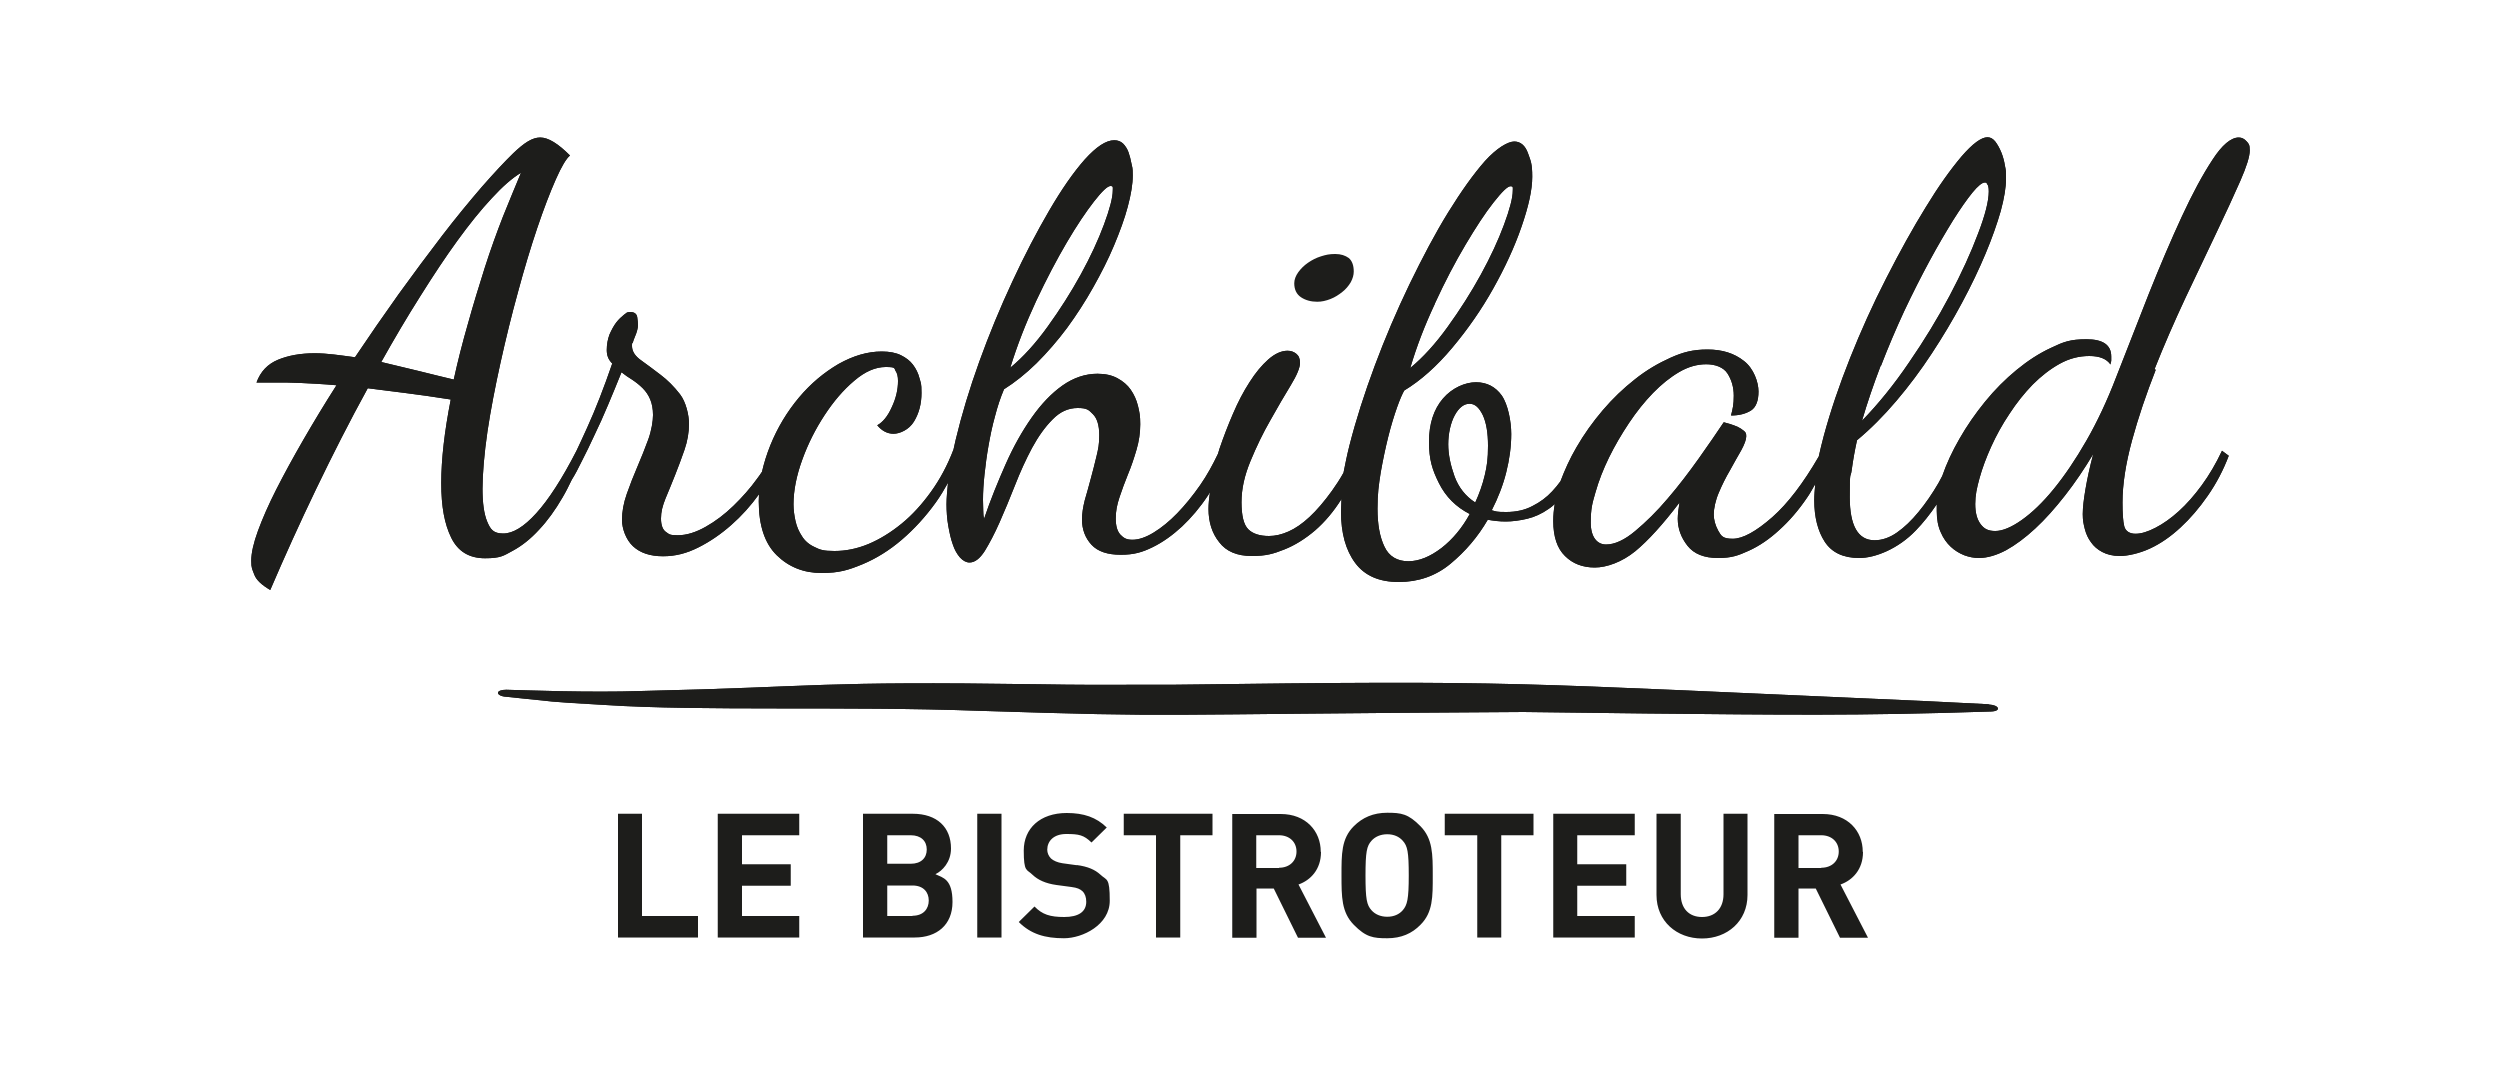 <svg xmlns="http://www.w3.org/2000/svg" id="Calque_1" version="1.1" viewBox="0 0 1000 430"><defs><style>.st0{fill:#1d1d1b}</style></defs><g id="Blanc"><path d="M795.5 281.7c-4-.2-13.9-.7-26-1.3-169.9-7.4-159.5-8.3-300.8-6.5-39.7 0-33.2.1-53.6-.2-89.2-1.3-84.9 1-158.6 2.7-20.6.7-46.1-.3-54-.5-1.7 0-3.1.4-3.3 1.1-.2.8 1.3 1.6 3.2 1.7 0 0 2.3.2 6.7.7 14 1.3 6.5 1.1 33.1 2.6 38.2 2.5 96.4.4 148.8 2.3 85.8 2.7 59.3 1.4 218.4.5 0 0 25.3.3 49.5.6 53.3.5 83.4 1 137.5-.8 4.2-.1 3.4-2.6-.9-2.8M593.9 190.1c-.9 3.8-2.2 7.4-3.8 10.9-3.9-2.5-6.7-6.1-8.3-10.5-1.6-4.5-2.5-8.7-2.5-12.8s.9-8.5 2.6-11.6c1.7-3.1 3.7-4.6 5.9-4.6s3.8 1.5 5.3 4.5c1.4 3 2.1 7.1 2.1 12.3s-.4 8-1.3 11.8m-412.5-38.3c-4.3-1-9-2.2-13.9-3.4s-9.9-2.4-15-3.6c5.2-9.3 10.4-18.1 15.6-26.3 5.2-8.3 10.1-15.7 14.9-22.3 4.8-6.6 9.3-12.2 13.7-16.9 4.3-4.7 8.2-8.1 11.7-10.2-2.2 5.2-4.6 11.1-7.2 17.5-2.5 6.4-5 13.3-7.3 20.5-2.3 7.3-4.6 14.7-6.7 22.3-2.2 7.6-4.1 15.1-5.7 22.4m233-31.5c4.1-8.7 8.2-16.5 12.2-23.3s7.7-12.3 10.9-16.4c3.2-4.1 5.4-6.2 6.6-6.2s.9.6.9 1.8c0 2.8-1.2 7.4-3.5 13.6s-5.4 12.9-9.3 20-8.3 14-13.2 20.8c-4.9 6.8-9.9 12.3-15 16.5 2.8-9.1 6.3-18 10.4-26.8m159.5 1c4-8.7 8.1-16.5 12.2-23.4 4.1-6.9 7.8-12.6 11.2-16.9s5.6-6.5 6.8-6.5.9.6.9 1.8c0 2.8-1.2 7.4-3.5 13.6s-5.4 12.9-9.3 20c-3.9 7.1-8.3 14-13.2 20.8-4.9 6.8-9.9 12.3-15 16.5 2.5-8.5 5.8-17.1 9.9-25.8m178.4 24.9c2.9-7.5 6-14.8 9.3-21.9 3.3-7 6.7-13.7 10.1-20 3.4-6.3 6.6-11.7 9.5-16.4 2.9-4.6 5.5-8.3 7.7-11s3.9-4 4.9-4 .6.2 1 .7c.4.4.6 1.4.6 2.9 0 3.7-1.4 9.4-4.3 16.9-2.8 7.5-6.6 15.8-11.3 24.7-4.7 8.9-10.1 17.8-16.3 26.8-6.1 9-12.4 16.7-18.8 23.3 2.1-7.2 4.6-14.5 7.5-22.1m109.5 1.5c3.8-9.6 8-19.2 12.4-28.6 4.5-9.4 8.6-18.1 12.4-26.1 3.8-8 7-14.9 9.5-20.6s3.8-9.8 3.8-12.2-.4-2.7-1.3-3.7-1.9-1.5-3.1-1.5c-3.1 0-6.7 3-10.5 8.9-3.9 5.9-8 13.5-12.3 22.8-4.3 9.3-8.7 19.6-13.2 30.9-4.5 11.4-8.8 22.4-13 33.2-3.6 9.4-7.6 17.9-11.9 25.4-4.3 7.5-8.7 14-13.1 19.4-4.4 5.4-8.7 9.5-12.8 12.4s-7.7 4.4-10.6 4.4-4.5-.9-5.9-2.8c-1.4-1.9-2.1-4.5-2.1-8s.6-6.3 1.7-10.3c1.1-4 2.7-8.3 4.7-12.7s4.4-8.8 7.3-13.1c2.8-4.3 5.9-8.2 9.3-11.7 3.4-3.4 7-6.2 10.8-8.3s7.7-3.1 11.8-3.1 6.9 1.1 8.5 3.4c0-.6.3-1.1.3-1.6v-1.6c0-4.6-3.3-6.9-9.9-6.9s-9.3 1.1-14.1 3.4c-4.8 2.2-9.4 5.2-13.9 8.9s-8.7 7.9-12.6 12.7c-3.9 4.8-7.3 9.7-10.2 14.8-2.9 5-5.2 10-6.9 14.9-.5.9-1 1.9-1.5 2.8-2.5 4.3-5.2 8.2-8 11.6-2.8 3.4-5.6 6.1-8.6 8.2-3 2.1-6 3.1-9 3.1-6.6 0-9.9-5.8-9.9-17.3s.3-7.1.8-10.9c.5-3.8 1.2-7.7 2.1-11.8 5.4-4.5 10.6-9.7 15.7-15.7s9.8-12.3 14.2-19 8.4-13.4 12.1-20.3c3.7-6.9 6.8-13.4 9.4-19.6s4.6-11.9 6.1-17.1c1.4-5.2 2.1-9.5 2.1-12.8s0-3.2-.4-5.2c-.3-1.9-.8-3.8-1.5-5.5s-1.5-3.1-2.4-4.3c-.9-1.1-1.9-1.7-3.1-1.7-2.5 0-6 2.6-10.4 7.7-4.4 5.2-9.2 11.9-14.3 20.3-5.2 8.4-10.4 17.8-15.8 28.4-5.4 10.5-10.2 21.2-14.5 32s-7.8 21.1-10.5 31.1c-.8 2.9-1.4 5.6-2 8.2-6.2 10.7-12.4 18.8-18.5 24.2-6.6 5.8-11.9 8.7-15.9 8.7s-4.6-1.1-5.8-3.2c-1.2-2.2-1.8-4.4-1.8-6.6s.7-5.6 2-8.6c1.3-3.1 2.8-6.1 4.5-9 1.6-2.9 3.1-5.6 4.5-8 1.3-2.4 2-4.3 2-5.6s-.3-1.6-1-2.2c-.7-.6-1.5-1.1-2.5-1.6-1-.4-2-.8-3-1.1s-1.9-.5-2.5-.7c-2.7 4-6 8.9-10 14.5s-8.1 11-12.4 16c-4.3 5.1-8.7 9.4-13 13s-8.2 5.4-11.7 5.4-6.1-2.9-6.1-8.7.6-7.7 1.9-12.2c1.3-4.6 3.1-9.2 5.4-13.9 2.3-4.7 5-9.3 8-13.8s6.2-8.5 9.6-12c3.4-3.5 6.9-6.3 10.5-8.4 3.6-2.1 7.2-3.1 10.8-3.1s6.9 1.2 8.5 3.7 2.5 5.4 2.5 8.9-.4 5.2-1.1 7.9c3.3 0 5.9-.7 8-2 2-1.3 3-3.9 3-7.6s-1.9-9.2-5.8-12.2c-3.9-3.1-8.7-4.6-14.6-4.6s-9.9 1.1-14.8 3.3c-4.9 2.2-9.7 5-14.2 8.6-4.6 3.6-8.9 7.7-12.9 12.4s-7.5 9.6-10.5 14.8c-2.7 4.6-4.7 9.1-6.4 13.6-1 1.4-2.1 2.7-3.3 4-2.2 2.4-4.9 4.4-7.9 5.9-3 1.6-6.5 2.4-10.5 2.4s-4-.2-5.8-.7c2.5-4.9 4.5-10 5.8-15.2s2-10.3 2-15.3-1.3-11.8-3.8-15.4c-2.5-3.5-6-5.3-10.3-5.3s-9.5 2.2-13.2 6.5-5.6 10.1-5.6 17.3 1.3 11.2 4 16.6c2.7 5.4 6.8 9.5 12.3 12.3-3 5.5-6.8 10.1-11.3 13.6-4.6 3.5-9 5.3-13.3 5.3s-7.7-1.9-9.5-5.8c-1.9-3.9-2.8-9-2.8-15.2s.5-9.5 1.3-14.6c.9-5.1 1.9-9.8 3-14.2s2.3-8.3 3.5-11.7 2.2-5.6 2.9-6.8c6.6-4 13-9.7 19.2-17.1 6.2-7.4 11.7-15.3 16.4-23.7 4.7-8.4 8.5-16.6 11.3-24.7s4.3-14.7 4.3-20-.6-6.3-1.7-9.4c-1.1-3.1-3-4.7-5.5-4.7s-7 2.6-11.7 7.8c-4.6 5.2-9.5 12.1-14.7 20.5S569 103 563.8 113.7c-5.2 10.8-9.8 21.6-13.9 32.6s-7.5 21.6-10.1 31.8c-1 3.9-1.7 7.5-2.4 11-1.5 2.7-3.1 5.1-4.6 7.2-3.1 4.3-6.1 7.8-9 10.5s-5.7 4.6-8.4 5.8-5.3 1.8-7.8 1.8c-3.7 0-6.5-.9-8.3-2.7s-2.7-5.4-2.7-10.8 1.2-10.7 3.6-16.5 5-11.2 8-16.4c2.9-5.2 5.6-9.8 8.1-13.9s3.7-7.1 3.7-8.9-.5-2.9-1.5-3.7-2.1-1.2-3.5-1.2c-2.5 0-5.1 1.2-7.7 3.5s-5.1 5.3-7.5 9.1c-2.4 3.7-4.6 7.9-6.6 12.6-2 4.6-3.8 9.3-5.4 14-.2.7-.4 1.3-.6 2-2.1 4.4-4.4 8.6-7.1 12.5-3 4.3-6.1 8.1-9.2 11.3s-6.3 5.8-9.4 7.7-6 2.9-8.5 2.9-3.5-.7-4.8-2c-1.3-1.4-1.9-3.5-1.9-6.5s.5-5.5 1.5-8.5 2.1-6 3.4-9.2c1.3-3.1 2.4-6.4 3.4-9.8 1-3.4 1.5-6.8 1.5-10.2s-.3-4.8-.9-7.3-1.6-4.6-2.9-6.5-3.1-3.4-5.3-4.6c-2.2-1.2-4.8-1.8-8-1.8-4.9 0-9.6 1.6-14 4.7s-8.5 7.4-12.3 12.8c-3.8 5.4-7.3 11.6-10.4 18.6s-6.1 14.3-8.7 22c-.2-1-.3-2.2-.3-3.4s-.1-2.6-.1-4.3c0-3 .2-6.4.6-10.1.4-3.7.9-7.6 1.6-11.5.7-4 1.5-7.9 2.6-11.8 1-3.9 2.2-7.5 3.6-10.8 4.3-2.7 8.7-6.2 13-10.4 4.3-4.3 8.4-9 12.2-14.1 3.8-5.2 7.3-10.6 10.5-16.3 3.2-5.7 6-11.2 8.3-16.7s4.2-10.6 5.5-15.5 2-9 2-12.5-.2-3.1-.5-4.7-.7-3.2-1.2-4.6c-.5-1.4-1.3-2.6-2.2-3.5-1-.9-2.1-1.3-3.5-1.3-3.3 0-7.2 2.6-11.8 7.7-4.6 5.2-9.3 12-14.2 20.4-4.9 8.4-9.9 17.9-14.8 28.5-4.9 10.5-9.3 21.2-13.2 32-3.9 10.8-7 21.1-9.4 31.1-.3 1.4-.6 2.6-.9 4-2.4 6.3-5.4 11.9-9 16.9s-7.5 9.3-11.8 12.8-8.7 6.2-13.2 8.1c-4.6 1.9-9.1 2.8-13.6 2.8s-5.8-.5-8-1.6c-2.2-1-3.9-2.5-5-4.3-1.2-1.8-2.1-3.8-2.6-6.1-.5-2.2-.8-4.5-.8-6.7 0-5.5 1.2-11.5 3.5-17.8 2.3-6.4 5.3-12.3 8.9-17.8s7.5-10.1 11.9-13.8c4.3-3.7 8.5-5.5 12.6-5.5s3.3.5 3.9 1.5c.7 1 1 2.3 1 4.1 0 3.4-.8 6.9-2.5 10.5-1.6 3.6-3.6 6-5.8 7.2 1.8 2.2 4 3.4 6.5 3.4s6.2-1.6 8.2-4.9c2-3.3 3-7.1 3-11.4s-.3-3.9-.8-5.9-1.4-3.8-2.6-5.4c-1.2-1.6-2.8-2.8-4.8-3.8s-4.6-1.5-7.7-1.5c-5.7 0-11.4 1.7-17.3 5-5.8 3.4-11.1 7.8-15.8 13.4-4.7 5.6-8.6 12-11.5 19.2-1.4 3.5-2.5 7-3.3 10.5-.6.9-1.2 1.8-1.9 2.7-2.8 3.9-6 7.5-9.5 10.9s-7.2 6.2-11.1 8.4-7.6 3.4-11.2 3.4-3.4-.5-4.7-1.3c-1.3-.9-2-2.7-2-5.4s.6-5 1.8-8c1.2-2.9 2.5-6 3.8-9.3s2.6-6.7 3.8-10.2c1.2-3.5 1.8-7 1.8-10.4s-1.2-8.7-3.6-11.8-5-5.7-7.8-7.8c-2.8-2.2-5.5-4.1-7.8-5.8-2.4-1.7-3.6-3.6-3.6-5.7s.1-.6.3-1.3.5-1.6.9-2.5.7-1.8.9-2.6.3-1.5.3-1.9c0-.7-.1-1.8-.3-3.2-.2-1.4-1.2-2.1-2.8-2.1s-1.4.4-2.5 1.1c-1 .8-2.1 1.8-3.1 3.1s-1.9 3-2.7 4.8c-.7 1.9-1.1 3.9-1.1 6.2s.7 3.9 2.2 5.4c-3.3 9.6-6.6 18.1-10 25.6-1.6 3.5-3 6.6-4.3 9.3-5.8 11.3-11.2 19.6-16.1 25-4.9 5.4-9.3 8.1-13.2 8.1s-5.1-1.6-6.4-4.7c-1.3-3.1-1.9-7.5-1.9-13.2s.7-14.2 2-23c1.3-8.7 3.1-17.9 5.2-27.4s4.4-18.9 7-28.3c2.5-9.3 5.1-17.9 7.7-25.6 2.6-7.7 5.1-14.2 7.4-19.4 2.3-5.2 4.2-8.4 5.7-9.6-4.8-4.8-8.7-7.2-11.9-7.2s-6.4 2.1-10.8 6.3c-3.4 3.3-7.6 7.8-12.6 13.5-4.9 5.7-10.2 12.1-15.8 19.4s-11.4 15.1-17.4 23.4c-6 8.4-11.8 16.8-17.5 25.3-3-.4-5.8-.8-8.4-1.1-2.6-.3-5.2-.5-7.7-.5-5.7 0-10.6.9-14.7 2.6-4.1 1.7-7 4.7-8.6 9.1h7.8c2.8 0 6.2 0 10.1.2s8.6.4 14.1.9c-4.8 7.5-9.2 14.8-13.3 21.9-4.1 7.1-7.7 13.7-10.8 19.8-3.1 6.1-5.5 11.6-7.3 16.5s-2.7 8.9-2.7 12 .4 3.3 1.2 5.5c.8 2.2 3 4.2 6.4 6.2 5.7-13.3 11.8-26.8 18.4-40.5 6.6-13.7 13.4-27.1 20.6-40.2 4.6.6 9.6 1.2 15 1.9s11.4 1.5 18.2 2.6c-2.5 12.7-3.8 23.9-3.8 33.4s1.3 16.4 4 21.9 7.2 8.2 13.5 8.2 7.4-1 11.1-3c3.7-2 7.2-4.8 10.5-8.4 3.4-3.6 6.5-7.9 9.4-12.9 1.3-2.2 2.5-4.6 3.7-7.1 1.2-1.9 2.6-4.5 4.1-7.6 1.6-3.1 3.3-6.6 5-10.3 1.8-3.7 3.6-7.7 5.4-12 1.8-4.3 3.6-8.6 5.4-13.1 1.4 1.1 2.8 2.1 4.3 3 1.5 1 2.9 2.1 4.2 3.4 1.3 1.3 2.3 2.8 3 4.5s1.1 3.8 1.1 6.2-.6 6.2-1.9 9.8c-1.3 3.5-2.7 7.1-4.3 10.8-1.6 3.7-3 7.3-4.3 11s-1.9 7.1-1.9 10.4 1.5 7.8 4.4 10.5 6.9 4 12 4 9.5-1.2 14.1-3.5 9-5.3 13.2-9c4.1-3.6 7.8-7.7 11.1-12.3 0 .9-.1 1.9-.1 2.8 0 9.7 2.4 16.9 7.2 21.6 4.8 4.7 10.8 7.1 17.9 7.1s10.8-1.2 16.4-3.5c5.5-2.3 10.8-5.6 15.7-9.8 4.9-4.2 9.5-9.2 13.6-14.9 1.8-2.5 3.4-5.2 4.9-7.9-.3 3-.6 6-.6 8.6s.2 5.9.7 8.6c.5 2.8 1 5.2 1.8 7.4.7 2.2 1.7 3.9 2.9 5.3 1.2 1.3 2.5 2 3.8 2 2.1 0 4.1-1.5 6.1-4.6 1.9-3.1 3.9-6.9 5.9-11.4 2-4.6 4.1-9.5 6.2-14.9s4.4-10.4 6.8-14.9c2.5-4.6 5.2-8.4 8.2-11.4 3-3.1 6.3-4.6 10.1-4.6s4.4.8 6.1 2.5c1.6 1.6 2.5 4.4 2.5 8.3s-.4 5.5-1.1 8.5-1.5 6-2.3 9-1.6 5.9-2.4 8.6c-.7 2.8-1.1 5.3-1.1 7.7 0 4 1.3 7.4 3.8 10.1 2.5 2.7 6.4 4 11.7 4s8.6-1 12.7-3 8-4.8 11.8-8.3c3.7-3.5 7.2-7.6 10.3-12.3.3-.5.6-1 .9-1.4-.4 2.5-.6 4.8-.6 6.7 0 5.2 1.4 9.7 4.3 13.3 2.8 3.7 7.2 5.5 13 5.5s8.7-.9 13-2.6c4.3-1.7 8.4-4.3 12.3-7.6 3.9-3.4 7.4-7.5 10.6-12.6v-.2c0 1.8-.2 3.6-.2 5.2 0 8.7 1.9 15.5 5.7 20.6s9.6 7.6 17.4 7.6 14.8-2.4 20.7-7.3c5.9-4.9 10.9-10.7 14.9-17.6 2.2.4 4.6.7 7.2.7s5.7-.4 8.6-1.1c2.9-.7 5.8-2 8.5-3.9.9-.6 1.7-1.2 2.5-2-.4 2.3-.6 4.6-.6 6.8 0 6.3 1.6 11 4.7 14 3.1 3.1 7.1 4.6 11.9 4.6s10.9-2.2 16.2-6.5c5.2-4.3 11.1-10.8 17.7-19.5-.4 2.5-.7 4.7-.7 6.5 0 3.9 1.3 7.5 3.9 10.8 2.6 3.3 6.7 4.9 12.2 4.9s8.1-1 12.3-2.9 8.3-4.7 12.2-8.3c4-3.6 7.7-7.9 11.1-12.9 1.2-1.7 2.2-3.6 3.3-5.5-.2 2.3-.4 4.4-.4 6.5 0 6.7 1.4 12.3 4.2 16.6s7.4 6.5 13.8 6.5 15.6-3.7 22.6-11c2.9-3 5.7-6.5 8.4-10.5v2.7c0 3.3.5 6.1 1.6 8.5 1 2.4 2.4 4.3 4 5.8s3.4 2.6 5.4 3.4c1.9.7 3.9 1.1 5.8 1.1 3.4 0 7.1-1.1 10.9-3.1 3.8-2.1 7.7-5 11.7-8.7s7.9-8.1 11.9-13.2 7.7-10.6 11.3-16.6c-1.4 5.2-2.4 9.9-3.1 14-.7 4.1-1.1 7.4-1.1 10s.3 3.9.8 5.9 1.3 3.8 2.5 5.4c1.1 1.6 2.6 2.9 4.5 3.9s4.2 1.6 7.1 1.6 7.7-1 12-3 8.3-4.8 12.2-8.4c3.9-3.6 7.5-7.8 10.9-12.7s6.2-10.2 8.4-16l-2.7-2c-2.4 5.1-5.1 9.7-8.1 13.8s-6.1 7.6-9.2 10.4c-3.1 2.8-6.2 5-9.3 6.6s-5.7 2.4-8 2.4-4-1-4.5-3-.7-5.2-.7-9.5c0-7.3 1.3-15.6 3.8-24.8s5.7-18.6 9.5-28.3" class="st0"/><path d="M795.5 281.7c-4-.2-13.9-.7-26-1.3-169.9-7.4-159.5-8.3-300.8-6.5-39.7 0-33.2.1-53.6-.2-89.2-1.3-84.9 1-158.6 2.7-20.6.7-46.1-.3-54-.5-1.7 0-3.1.4-3.3 1.1-.2.8 1.3 1.6 3.2 1.7 0 0 2.3.2 6.7.7 14 1.3 6.5 1.1 33.1 2.6 38.2 2.5 96.4.4 148.8 2.3 85.8 2.7 59.3 1.4 218.4.5 0 0 25.3.3 49.5.6 53.3.5 83.4 1 137.5-.8 4.2-.1 3.4-2.6-.9-2.8M593.9 190.1c-.9 3.8-2.2 7.4-3.8 10.9-3.9-2.5-6.7-6.1-8.3-10.5-1.6-4.5-2.5-8.7-2.5-12.8s.9-8.5 2.6-11.6c1.7-3.1 3.7-4.6 5.9-4.6s3.8 1.5 5.3 4.5c1.4 3 2.1 7.1 2.1 12.3s-.4 8-1.3 11.8m-412.5-38.3c-4.3-1-9-2.2-13.9-3.4s-9.9-2.4-15-3.6c5.2-9.3 10.4-18.1 15.6-26.3 5.2-8.3 10.1-15.7 14.9-22.3 4.8-6.6 9.3-12.2 13.7-16.9 4.3-4.7 8.2-8.1 11.7-10.2-2.2 5.2-4.6 11.1-7.2 17.5-2.5 6.4-5 13.3-7.3 20.5-2.3 7.3-4.6 14.7-6.7 22.3-2.2 7.6-4.1 15.1-5.7 22.4m233-31.5c4.1-8.7 8.2-16.5 12.2-23.3s7.7-12.3 10.9-16.4c3.2-4.1 5.4-6.2 6.6-6.2s.9.6.9 1.8c0 2.8-1.2 7.4-3.5 13.6s-5.4 12.9-9.3 20-8.3 14-13.2 20.8c-4.9 6.8-9.9 12.3-15 16.5 2.8-9.1 6.3-18 10.4-26.8m159.5 1c4-8.7 8.1-16.5 12.2-23.4 4.1-6.9 7.8-12.6 11.2-16.9s5.6-6.5 6.8-6.5.9.6.9 1.8c0 2.8-1.2 7.4-3.5 13.6s-5.4 12.9-9.3 20c-3.9 7.1-8.3 14-13.2 20.8-4.9 6.8-9.9 12.3-15 16.5 2.5-8.5 5.8-17.1 9.9-25.8m178.4 24.9c2.9-7.5 6-14.8 9.3-21.9 3.3-7 6.7-13.7 10.1-20 3.4-6.3 6.6-11.7 9.5-16.4 2.9-4.6 5.5-8.3 7.7-11s3.9-4 4.9-4 .6.2 1 .7c.4.4.6 1.4.6 2.9 0 3.7-1.4 9.4-4.3 16.9-2.8 7.5-6.6 15.8-11.3 24.7-4.7 8.9-10.1 17.8-16.3 26.8-6.1 9-12.4 16.7-18.8 23.3 2.1-7.2 4.6-14.5 7.5-22.1m109.5 1.5c3.8-9.6 8-19.2 12.4-28.6 4.5-9.4 8.6-18.1 12.4-26.1 3.8-8 7-14.9 9.5-20.6s3.8-9.8 3.8-12.2-.4-2.7-1.3-3.7-1.9-1.5-3.1-1.5c-3.1 0-6.7 3-10.5 8.9-3.9 5.9-8 13.5-12.3 22.8-4.3 9.3-8.7 19.6-13.2 30.9-4.5 11.4-8.8 22.4-13 33.2-3.6 9.4-7.6 17.9-11.9 25.4-4.3 7.5-8.7 14-13.1 19.4-4.4 5.4-8.7 9.5-12.8 12.4s-7.7 4.4-10.6 4.4-4.5-.9-5.9-2.8c-1.4-1.9-2.1-4.5-2.1-8s.6-6.3 1.7-10.3c1.1-4 2.7-8.3 4.7-12.7s4.4-8.8 7.3-13.1c2.8-4.3 5.9-8.2 9.3-11.7 3.4-3.4 7-6.2 10.8-8.3s7.7-3.1 11.8-3.1 6.9 1.1 8.5 3.4c0-.6.3-1.1.3-1.6v-1.6c0-4.6-3.3-6.9-9.9-6.9s-9.3 1.1-14.1 3.4c-4.8 2.2-9.4 5.2-13.9 8.9s-8.7 7.9-12.6 12.7c-3.9 4.8-7.3 9.7-10.2 14.8-2.9 5-5.2 10-6.9 14.9-.5.9-1 1.9-1.5 2.8-2.5 4.3-5.2 8.2-8 11.6-2.8 3.4-5.6 6.1-8.6 8.2-3 2.1-6 3.1-9 3.1-6.6 0-9.9-5.8-9.9-17.3s.3-7.1.8-10.9c.5-3.8 1.2-7.7 2.1-11.8 5.4-4.5 10.6-9.7 15.7-15.7s9.8-12.3 14.2-19 8.4-13.4 12.1-20.3c3.7-6.9 6.8-13.4 9.4-19.6s4.6-11.9 6.1-17.1c1.4-5.2 2.1-9.5 2.1-12.8s0-3.2-.4-5.2c-.3-1.9-.8-3.8-1.5-5.5s-1.5-3.1-2.4-4.3c-.9-1.1-1.9-1.7-3.1-1.7-2.5 0-6 2.6-10.4 7.7-4.4 5.2-9.2 11.9-14.3 20.3-5.2 8.4-10.4 17.8-15.8 28.4-5.4 10.5-10.2 21.2-14.5 32s-7.8 21.1-10.5 31.1c-.8 2.9-1.4 5.6-2 8.2-6.2 10.7-12.4 18.8-18.5 24.2-6.6 5.8-11.9 8.7-15.9 8.7s-4.6-1.1-5.8-3.2c-1.2-2.2-1.8-4.4-1.8-6.6s.7-5.6 2-8.6c1.3-3.1 2.8-6.1 4.5-9 1.6-2.9 3.1-5.6 4.5-8 1.3-2.4 2-4.3 2-5.6s-.3-1.6-1-2.2c-.7-.6-1.5-1.1-2.5-1.6-1-.4-2-.8-3-1.1s-1.9-.5-2.5-.7c-2.7 4-6 8.9-10 14.5s-8.1 11-12.4 16c-4.3 5.1-8.7 9.4-13 13s-8.2 5.4-11.7 5.4-6.1-2.9-6.1-8.7.6-7.7 1.9-12.2c1.3-4.6 3.1-9.2 5.4-13.9 2.3-4.7 5-9.3 8-13.8s6.2-8.5 9.6-12c3.4-3.5 6.9-6.3 10.5-8.4 3.6-2.1 7.2-3.1 10.8-3.1s6.9 1.2 8.5 3.7 2.5 5.4 2.5 8.9-.4 5.2-1.1 7.9c3.3 0 5.9-.7 8-2 2-1.3 3-3.9 3-7.6s-1.9-9.2-5.8-12.2c-3.9-3.1-8.7-4.6-14.6-4.6s-9.9 1.1-14.8 3.3c-4.9 2.2-9.7 5-14.2 8.6-4.6 3.6-8.9 7.7-12.9 12.4s-7.5 9.6-10.5 14.8c-2.7 4.6-4.7 9.1-6.4 13.6-1 1.4-2.1 2.7-3.3 4-2.2 2.4-4.9 4.4-7.9 5.9-3 1.6-6.5 2.4-10.5 2.4s-4-.2-5.8-.7c2.5-4.9 4.5-10 5.8-15.2s2-10.3 2-15.3-1.3-11.8-3.8-15.4c-2.5-3.5-6-5.3-10.3-5.3s-9.5 2.2-13.2 6.5-5.6 10.1-5.6 17.3 1.3 11.2 4 16.6c2.7 5.4 6.8 9.5 12.3 12.3-3 5.5-6.8 10.1-11.3 13.6-4.6 3.5-9 5.3-13.3 5.3s-7.7-1.9-9.5-5.8c-1.9-3.9-2.8-9-2.8-15.2s.5-9.5 1.3-14.6c.9-5.1 1.9-9.8 3-14.2s2.3-8.3 3.5-11.7 2.2-5.6 2.9-6.8c6.6-4 13-9.7 19.2-17.1 6.2-7.4 11.7-15.3 16.4-23.7 4.7-8.4 8.5-16.6 11.3-24.7s4.3-14.7 4.3-20-.6-6.3-1.7-9.4c-1.1-3.1-3-4.7-5.5-4.7s-7 2.6-11.7 7.8c-4.6 5.2-9.5 12.1-14.7 20.5S569 103 563.8 113.7c-5.2 10.8-9.8 21.6-13.9 32.6s-7.5 21.6-10.1 31.8c-1 3.9-1.7 7.5-2.4 11-1.5 2.7-3.1 5.1-4.6 7.2-3.1 4.3-6.1 7.8-9 10.5s-5.7 4.6-8.4 5.8-5.3 1.8-7.8 1.8c-3.7 0-6.5-.9-8.3-2.7s-2.7-5.4-2.7-10.8 1.2-10.7 3.6-16.5 5-11.2 8-16.4c2.9-5.2 5.6-9.8 8.1-13.9s3.7-7.1 3.7-8.9-.5-2.9-1.5-3.7-2.1-1.2-3.5-1.2c-2.5 0-5.1 1.2-7.7 3.5s-5.1 5.3-7.5 9.1c-2.4 3.7-4.6 7.9-6.6 12.6-2 4.6-3.8 9.3-5.4 14-.2.7-.4 1.3-.6 2-2.1 4.4-4.4 8.6-7.1 12.5-3 4.3-6.1 8.1-9.2 11.3s-6.3 5.8-9.4 7.7-6 2.9-8.5 2.9-3.5-.7-4.8-2c-1.3-1.4-1.9-3.5-1.9-6.5s.5-5.5 1.5-8.5 2.1-6 3.4-9.2c1.3-3.1 2.4-6.4 3.4-9.8 1-3.4 1.5-6.8 1.5-10.2s-.3-4.8-.9-7.3-1.6-4.6-2.9-6.5-3.1-3.4-5.3-4.6c-2.2-1.2-4.8-1.8-8-1.8-4.9 0-9.6 1.6-14 4.7s-8.5 7.4-12.3 12.8c-3.8 5.4-7.3 11.6-10.4 18.6s-6.1 14.3-8.7 22c-.2-1-.3-2.2-.3-3.4s-.1-2.6-.1-4.3c0-3 .2-6.4.6-10.1.4-3.7.9-7.6 1.6-11.5.7-4 1.5-7.9 2.6-11.8 1-3.9 2.2-7.5 3.6-10.8 4.3-2.7 8.7-6.2 13-10.4 4.3-4.3 8.4-9 12.2-14.1 3.8-5.2 7.3-10.6 10.5-16.3 3.2-5.7 6-11.2 8.3-16.7s4.2-10.6 5.5-15.5 2-9 2-12.5-.2-3.1-.5-4.7-.7-3.2-1.2-4.6c-.5-1.4-1.3-2.6-2.2-3.5-1-.9-2.1-1.3-3.5-1.3-3.3 0-7.2 2.6-11.8 7.7-4.6 5.2-9.3 12-14.2 20.4-4.9 8.4-9.9 17.9-14.8 28.5-4.9 10.5-9.3 21.2-13.2 32-3.9 10.8-7 21.1-9.4 31.1-.3 1.4-.6 2.6-.9 4-2.4 6.3-5.4 11.9-9 16.9s-7.5 9.3-11.8 12.8-8.7 6.2-13.2 8.1c-4.6 1.9-9.1 2.8-13.6 2.8s-5.8-.5-8-1.6c-2.2-1-3.9-2.5-5-4.3-1.2-1.8-2.1-3.8-2.6-6.1-.5-2.2-.8-4.5-.8-6.7 0-5.5 1.2-11.5 3.5-17.8 2.3-6.4 5.3-12.3 8.9-17.8s7.5-10.1 11.9-13.8c4.3-3.7 8.5-5.5 12.6-5.5s3.3.5 3.9 1.5c.7 1 1 2.3 1 4.1 0 3.4-.8 6.9-2.5 10.5-1.6 3.6-3.6 6-5.8 7.2 1.8 2.2 4 3.4 6.5 3.4s6.2-1.6 8.2-4.9c2-3.3 3-7.1 3-11.4s-.3-3.9-.8-5.9-1.4-3.8-2.6-5.4c-1.2-1.6-2.8-2.8-4.8-3.8s-4.6-1.5-7.7-1.5c-5.7 0-11.4 1.7-17.3 5-5.8 3.4-11.1 7.8-15.8 13.4-4.7 5.6-8.6 12-11.5 19.2-1.4 3.5-2.5 7-3.3 10.5-.6.9-1.2 1.8-1.9 2.7-2.8 3.9-6 7.5-9.5 10.9s-7.2 6.2-11.1 8.4-7.6 3.4-11.2 3.4-3.4-.5-4.7-1.3c-1.3-.9-2-2.7-2-5.4s.6-5 1.8-8c1.2-2.9 2.5-6 3.8-9.3s2.6-6.7 3.8-10.2c1.2-3.5 1.8-7 1.8-10.4s-1.2-8.7-3.6-11.8-5-5.7-7.8-7.8c-2.8-2.2-5.5-4.1-7.8-5.8-2.4-1.7-3.6-3.6-3.6-5.7s.1-.6.3-1.3.5-1.6.9-2.5.7-1.8.9-2.6.3-1.5.3-1.9c0-.7-.1-1.8-.3-3.2-.2-1.4-1.2-2.1-2.8-2.1s-1.4.4-2.5 1.1c-1 .8-2.1 1.8-3.1 3.1s-1.9 3-2.7 4.8c-.7 1.9-1.1 3.9-1.1 6.2s.7 3.9 2.2 5.4c-3.3 9.6-6.6 18.1-10 25.6-1.6 3.5-3 6.6-4.3 9.3-5.8 11.3-11.2 19.6-16.1 25-4.9 5.4-9.3 8.1-13.2 8.1s-5.1-1.6-6.4-4.7c-1.3-3.1-1.9-7.5-1.9-13.2s.7-14.2 2-23c1.3-8.7 3.1-17.9 5.2-27.4s4.4-18.9 7-28.3c2.5-9.3 5.1-17.9 7.7-25.6 2.6-7.7 5.1-14.2 7.4-19.4 2.3-5.2 4.2-8.4 5.7-9.6-4.8-4.8-8.7-7.2-11.9-7.2s-6.4 2.1-10.8 6.3c-3.4 3.3-7.6 7.8-12.6 13.5-4.9 5.7-10.2 12.1-15.8 19.4s-11.4 15.1-17.4 23.4c-6 8.4-11.8 16.8-17.5 25.3-3-.4-5.8-.8-8.4-1.1-2.6-.3-5.2-.5-7.7-.5-5.7 0-10.6.9-14.7 2.6-4.1 1.7-7 4.7-8.6 9.1h7.8c2.8 0 6.2 0 10.1.2s8.6.4 14.1.9c-4.8 7.5-9.2 14.8-13.3 21.9-4.1 7.1-7.7 13.7-10.8 19.8-3.1 6.1-5.5 11.6-7.3 16.5s-2.7 8.9-2.7 12 .4 3.3 1.2 5.5c.8 2.2 3 4.2 6.4 6.2 5.7-13.3 11.8-26.8 18.4-40.5 6.6-13.7 13.4-27.1 20.6-40.2 4.6.6 9.6 1.2 15 1.9s11.4 1.5 18.2 2.6c-2.5 12.7-3.8 23.9-3.8 33.4s1.3 16.4 4 21.9 7.2 8.2 13.5 8.2 7.4-1 11.1-3c3.7-2 7.2-4.8 10.5-8.4 3.4-3.6 6.5-7.9 9.4-12.9 1.3-2.2 2.5-4.6 3.7-7.1 1.2-1.9 2.6-4.5 4.1-7.6 1.6-3.1 3.3-6.6 5-10.3 1.8-3.7 3.6-7.7 5.4-12 1.8-4.3 3.6-8.6 5.4-13.1 1.4 1.1 2.8 2.1 4.3 3 1.5 1 2.9 2.1 4.2 3.4 1.3 1.3 2.3 2.8 3 4.5s1.1 3.8 1.1 6.2-.6 6.2-1.9 9.8c-1.3 3.5-2.7 7.1-4.3 10.8-1.6 3.7-3 7.3-4.3 11s-1.9 7.1-1.9 10.4 1.5 7.8 4.4 10.5 6.9 4 12 4 9.5-1.2 14.1-3.5 9-5.3 13.2-9c4.1-3.6 7.8-7.7 11.1-12.3 0 .9-.1 1.9-.1 2.8 0 9.7 2.4 16.9 7.2 21.6 4.8 4.7 10.8 7.1 17.9 7.1s10.8-1.2 16.4-3.5c5.5-2.3 10.8-5.6 15.7-9.8 4.9-4.2 9.5-9.2 13.6-14.9 1.8-2.5 3.4-5.2 4.9-7.9-.3 3-.6 6-.6 8.6s.2 5.9.7 8.6c.5 2.8 1 5.2 1.8 7.4.7 2.2 1.7 3.9 2.9 5.3 1.2 1.3 2.5 2 3.8 2 2.1 0 4.1-1.5 6.1-4.6 1.9-3.1 3.9-6.9 5.9-11.4 2-4.6 4.1-9.5 6.2-14.9s4.4-10.4 6.8-14.9c2.5-4.6 5.2-8.4 8.2-11.4 3-3.1 6.3-4.6 10.1-4.6s4.4.8 6.1 2.5c1.6 1.6 2.5 4.4 2.5 8.3s-.4 5.5-1.1 8.5-1.5 6-2.3 9-1.6 5.9-2.4 8.6c-.7 2.8-1.1 5.3-1.1 7.7 0 4 1.3 7.4 3.8 10.1 2.5 2.7 6.4 4 11.7 4s8.6-1 12.7-3 8-4.8 11.8-8.3c3.7-3.5 7.2-7.6 10.3-12.3.3-.5.6-1 .9-1.4-.4 2.5-.6 4.8-.6 6.7 0 5.2 1.4 9.7 4.3 13.3 2.8 3.7 7.2 5.5 13 5.5s8.7-.9 13-2.6c4.3-1.7 8.4-4.3 12.3-7.6 3.9-3.4 7.4-7.5 10.6-12.6v-.2c0 1.8-.2 3.6-.2 5.2 0 8.7 1.9 15.5 5.7 20.6s9.6 7.6 17.4 7.6 14.8-2.4 20.7-7.3c5.9-4.9 10.9-10.7 14.9-17.6 2.2.4 4.6.7 7.2.7s5.7-.4 8.6-1.1c2.9-.7 5.8-2 8.5-3.9.9-.6 1.7-1.2 2.5-2-.4 2.3-.6 4.6-.6 6.8 0 6.3 1.6 11 4.7 14 3.1 3.1 7.1 4.6 11.9 4.6s10.9-2.2 16.2-6.5c5.2-4.3 11.1-10.8 17.7-19.5-.4 2.5-.7 4.7-.7 6.5 0 3.9 1.3 7.5 3.9 10.8 2.6 3.3 6.7 4.9 12.2 4.9s8.1-1 12.3-2.9 8.3-4.7 12.2-8.3c4-3.6 7.7-7.9 11.1-12.9 1.2-1.7 2.2-3.6 3.3-5.5-.2 2.3-.4 4.4-.4 6.5 0 6.7 1.4 12.3 4.2 16.6s7.4 6.5 13.8 6.5 15.6-3.7 22.6-11c2.9-3 5.7-6.5 8.4-10.5v2.7c0 3.3.5 6.1 1.6 8.5 1 2.4 2.4 4.3 4 5.8s3.4 2.6 5.4 3.4c1.9.7 3.9 1.1 5.8 1.1 3.4 0 7.1-1.1 10.9-3.1 3.8-2.1 7.7-5 11.7-8.7s7.9-8.1 11.9-13.2 7.7-10.6 11.3-16.6c-1.4 5.2-2.4 9.9-3.1 14-.7 4.1-1.1 7.4-1.1 10s.3 3.9.8 5.9 1.3 3.8 2.5 5.4c1.1 1.6 2.6 2.9 4.5 3.9s4.2 1.6 7.1 1.6 7.7-1 12-3 8.3-4.8 12.2-8.4c3.9-3.6 7.5-7.8 10.9-12.7s6.2-10.2 8.4-16l-2.7-2c-2.4 5.1-5.1 9.7-8.1 13.8s-6.1 7.6-9.2 10.4c-3.1 2.8-6.2 5-9.3 6.6s-5.7 2.4-8 2.4-4-1-4.5-3-.7-5.2-.7-9.5c0-7.3 1.3-15.6 3.8-24.8s5.7-18.6 9.5-28.3M449.5 334.1h12.9V375h9.7v-40.9H485v-8.6h-35.5v8.6zM577.9 334.1h13V375h9.6v-40.9h12.9v-8.6h-35.5v8.6zM511.6 347.2h-9.1v-13.1h9.1c4.2 0 7 2.7 7 6.5s-2.8 6.5-7 6.5m16.7-6.4c0-8.3-6-15.1-16-15.1h-19.4v49.5h9.7v-19.7h6.9l9.7 19.7h11.2l-11-21.3c4.8-1.7 9-6 9-13M561.1 364.1c-1.4 1.6-3.5 2.6-6.2 2.6s-4.9-1-6.3-2.6c-1.9-2.1-2.4-4.4-2.4-13.9s.5-11.8 2.4-13.9c1.4-1.6 3.6-2.6 6.3-2.6s4.8 1 6.2 2.6c1.9 2.1 2.4 4.4 2.4 13.9s-.6 11.8-2.4 13.9m-6.2-39c-5.6 0-9.9 1.9-13.4 5.4-5 5-4.9 11.2-4.9 19.7s0 14.7 4.9 19.7 7.8 5.4 13.4 5.4 9.9-1.9 13.3-5.4c5-5 4.9-11.2 4.9-19.7s0-14.7-4.9-19.7-7.7-5.4-13.3-5.4M430.8 346.1l-5.8-.8c-2-.3-3.6-1-4.6-1.9-1-1-1.5-2.3-1.5-3.5 0-3.4 2.5-6.3 7.6-6.3s7 .4 10.1 3.4l6.1-6c-4.2-4.1-9.2-5.8-16-5.8-10.7 0-17.2 6.2-17.2 15s1.2 7.4 3.5 9.7c2.2 2.1 5.3 3.5 9.6 4.1l6 .8c2.3.3 3.4.8 4.4 1.7 1 1 1.5 2.4 1.5 4.2 0 4-3.1 6.1-8.8 6.1s-8.8-1-11.9-4.2l-6.3 6.2c4.9 4.9 10.6 6.5 18.1 6.5s18.3-5.4 18.3-15-1.2-8-3.8-10.5c-2.1-1.9-4.9-3.2-9.5-3.8M256.8 325.5h-9.6V375h32v-8.6h-22.4v-40.9zM365 366.4h-10.1v-12.2H365c4.4 0 6.5 2.7 6.5 6s-2.1 6.1-6.5 6.1m-10.1-32.2h9.4c4.1 0 6.4 2.3 6.4 5.7s-2.3 5.7-6.4 5.7h-9.4v-11.4Zm19.4 15.5c2.5-1.2 6.1-4.7 6.1-10.2 0-8.5-5.6-13.9-15.3-13.9h-19.9V375h20.7c8.8 0 15.1-5 15.1-14.2s-3.8-9.7-6.8-11.1M390.9 325.5h9.7V375h-9.7zM287.1 375h32.6v-8.6h-22.9v-12.1h19.5v-8.6h-19.5v-11.6h22.9v-8.6h-32.6V375zM728.5 347.2h-9.1v-13.1h9.1c4.2 0 7 2.7 7 6.5s-2.8 6.5-7 6.5m16.6-6.4c0-8.3-6-15.1-16-15.1h-19.4v49.5h9.7v-19.7h6.9l9.7 19.7h11.2l-11-21.3c4.8-1.7 9-6 9-13M621.3 375h32.6v-8.6h-23v-12.1h19.6v-8.6h-19.6v-11.6h23v-8.6h-32.6V375zM689.4 357.7c0 5.7-3.4 9.1-8.6 9.1s-8.5-3.4-8.5-9.1v-32.2h-9.7V358c0 10.5 8.1 17.4 18.2 17.4S699 368.5 699 358v-32.5h-9.6v32.2Z" class="st0"/><path d="M526.9 120.7c1.8 0 3.5-.4 5.3-1.1s3.3-1.7 4.7-2.8c1.4-1.1 2.5-2.4 3.4-3.9.8-1.5 1.2-2.9 1.2-4.3 0-2.5-.7-4.3-2-5.4-1.4-1-3.1-1.6-5.4-1.6s-3.7.3-5.6.9c-2 .6-3.7 1.5-5.3 2.6s-2.9 2.4-3.9 3.8-1.6 2.9-1.6 4.4c0 2.5.9 4.4 2.7 5.6s4 1.8 6.5 1.8" class="st0"/></g></svg>